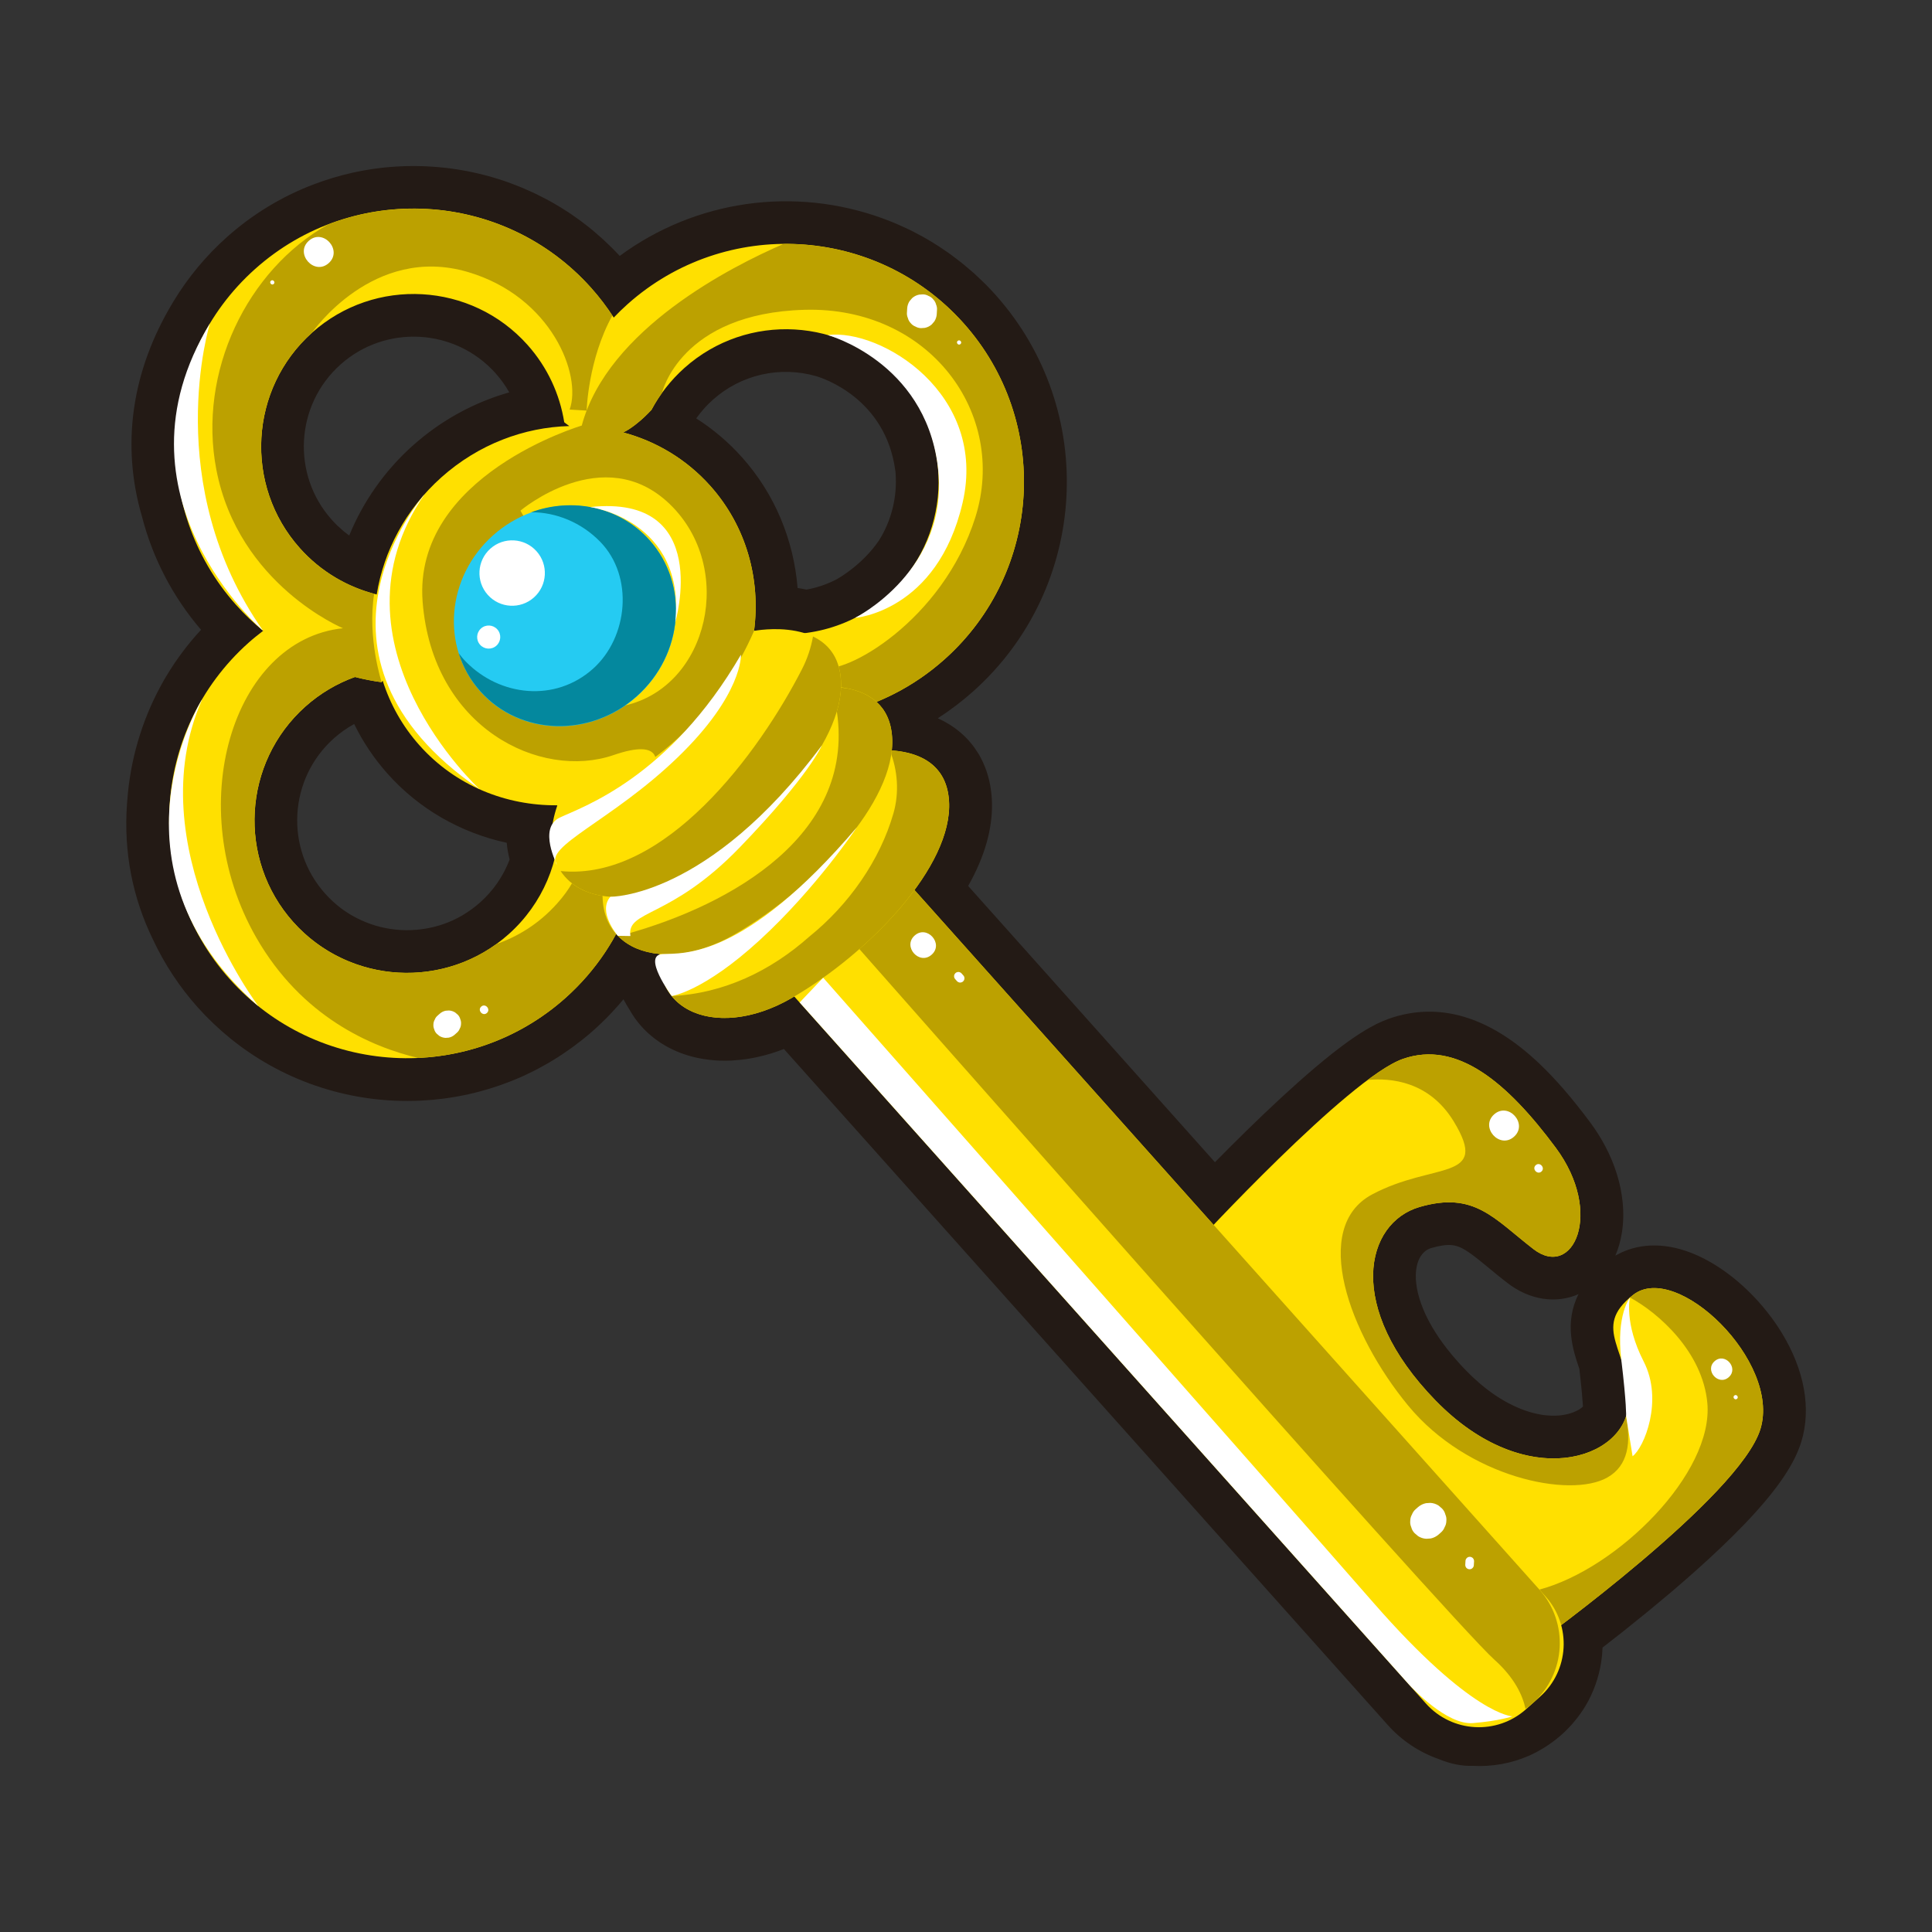 <?xml version="1.0" encoding="UTF-8"?> <svg xmlns="http://www.w3.org/2000/svg" xmlns:xlink="http://www.w3.org/1999/xlink" version="1.1" viewBox="0 0 512 512" style="enable-background:new 0 0 512 512;" xml:space="preserve"><rect x="0" y="0" width="512" height="512" fill="#333333" stroke="none"/><style type="text/css"> .st0{fill:#231A15;} .st1{fill:#FFE000;} .st2{fill:#BCA100;} .st3{fill:#FC0000;} .st4{fill:#AA0000;} .st5{fill:#F94343;} .st6{fill:#FFFFFF;} .st7{fill:#A58E07;} .st8{opacity:0.44;} .st9{fill:#756204;} .st10{opacity:0.64;} .st11{opacity:0.38;} .st12{fill:#5D5004;} .st13{fill:#B7A100;} .st14{fill:#1D4DFC;} .st15{fill:#143CAF;} .st16{opacity:0.59;} .st17{opacity:0.52;} .st18{fill:#FF7F1F;} .st19{fill:#C4570C;} .st20{fill:#B29904;} .st21{fill:#87720A;} .st22{fill:#DDDDDD;} .st23{opacity:0.51;} .st24{fill:#878787;} .st25{fill:#727272;} .st26{opacity:0.33;} .st27{opacity:0.46;} .st28{fill:#25CBF2;} .st29{fill:#0A8FA5;} .st30{opacity:0.58;} .st31{fill:#04889E;} .st32{fill:#035A63;} .st33{opacity:0.65;} .st34{opacity:0.39;} .st35{fill:#AB0000;} .st36{fill:#1987A1;} .st37{fill:#3F1F0A;} .st38{fill:#4DEEFF;} .st39{fill:#21B9C1;} .st40{fill:#BBF9FF;} .st41{fill:#64ACAF;} .st42{fill:#089FB7;} .st43{opacity:0.47;} .st44{opacity:0.42;} .st45{fill:#DBF7FC;} .st46{fill:#B2E7ED;} .st47{fill:#0FA2BA;} .st48{opacity:0.54;} .st49{fill:#8E7716;} .st50{fill:#191401;} .st51{fill:#382E02;} .st52{fill:#605106;} .st53{fill:#AFACA0;} .st54{fill:#BC0404;} .st55{fill:#750000;} .st56{fill:#A08B0D;} .st57{fill:#5B4C05;} .st58{opacity:0.4;} .st59{opacity:0.5;} .st60{fill:#FF8383;} .st61{fill:#FFF0A6;} .st62{fill:#E2C227;} .st63{fill:#AA9205;} .st64{fill:#FFEA71;} .st65{opacity:0.22;} .st66{fill:#B19B00;} .st67{fill:#1989A4;} .st68{fill:#13A0B7;} .st69{fill:#C4A805;} .st70{fill:#FFF3A9;} .st71{fill:#846E03;} .st72{fill:#2D2502;} .st73{opacity:0.36;} .st74{fill:#4DD307;} .st75{fill:#328402;} .st76{fill:#97FF5A;} .st77{fill:#7A6500;} .st78{fill:#246001;} .st79{fill:#359100;} .st80{fill:#968022;} .st81{fill:#4F420B;} .st82{fill:#FFED83;} .st83{fill:#BAA335;} .st84{fill:#8D0991;} .st85{fill:#4B044F;} .st86{fill:#CE15CE;} .st87{fill:#897502;} .st88{fill:#493D01;} .st89{fill:#C9C9C9;} .st90{fill:#2D280E;} .st91{fill:#378C06;} .st92{fill:#183A03;} .st93{fill:#94FF55;} .st94{fill:#2E7F04;} .st95{fill:#63AB39;} .st96{fill:#AA5F04;} .st97{fill:#633502;} .st98{fill:#EF9014;} .st99{fill:#A05A07;} .st100{fill:#05616B;} .st101{fill:#033335;} .st102{fill:#0E94AA;} .st103{fill:#035D66;} .st104{opacity:0.27;} .st105{opacity:0.43;} .st106{fill:#FFF203;} .st107{fill:#FFA300;} .st108{fill:#2B3030;} .st109{opacity:0.28;} .st110{fill:#FCD17A;} .st111{fill:#AF853A;} .st112{opacity:0.31;} .st113{fill:#B641FF;} .st114{fill:#700FBC;} .st115{fill:#F2D0B1;} .st116{fill:#AF835F;} .st117{fill:#C17540;} .st118{fill:#F2BA94;} .st119{fill:#592909;} .st120{fill:#2B1204;} .st121{fill:#894818;} .st122{fill:#512609;} .st123{fill:#FF7F15;} .st124{fill:#A04A0A;} .st125{fill:#B7865E;} .st126{fill:#70350E;} .st127{fill:#3A1805;} .st128{fill:#C1521B;} .st129{fill:#FFC7AE;} .st130{fill:#FF717F;} .st131{fill:#6E2F0F;} .st132{fill:#AC8675;} .st133{opacity:0.25;} .st134{opacity:0.32;} .st135{fill:#FFFCC5;} .st136{fill:#D1CA78;} .st137{fill:#D37733;} .st138{fill:#A04F18;} .st139{fill:#0ABFBA;} .st140{fill:#057F79;} .st141{fill:#15F9F9;} .st142{fill:#09B2AD;} .st143{fill:#B2B2B2;} .st144{fill:#FFF755;} .st145{fill:#BCB121;} .st146{fill:#F90368;} .st147{opacity:0.49;} .st148{fill:#B50857;} .st149{fill:#FF76B4;} .st150{fill:#F23091;} .st151{fill:#FFF800;} .st152{fill:#C9BF05;} .st153{fill:#FF8500;} .st154{fill:#A35507;} .st155{fill:#AA6E50;} .st156{fill:#723C25;} .st157{fill:#EAD4B9;} .st158{fill:#AA8D6F;} .st159{fill:#B7A8A5;} .st160{fill:#84726F;} .st161{fill:#77645F;} .st162{fill:#51403C;} .st163{fill:#EABBA7;} .st164{fill:#BC7F69;} .st165{fill:#7C5039;} .st166{fill:#442619;} .st167{fill:#B7AE04;} .st168{fill:#BAB108;} .st169{fill:#7A7105;} .st170{fill:#352B23;} .st171{fill:#050403;} .st172{fill:#706255;} .st173{fill:#44382E;} .st174{fill:#634319;} .st175{fill:#35210A;} .st176{fill:#2D1C08;} .st177{fill:#0A0601;} .st178{fill:#9E7443;} .st179{fill:#704D2A;} .st180{fill:#D8A73A;} .st181{fill:#A0741C;} .st182{fill:#3F2F28;} .st183{fill:#211410;} .st184{fill:#FF326C;} .st185{fill:#BC0749;} .st186{fill:#68390E;} .st187{fill:#A5632D;} .st188{fill:#3D1E05;} .st189{fill:#331A06;} .st190{fill:#110801;} .st191{fill:#160A02;} .st192{fill:#663514;} .st193{opacity:0.29;} .st194{fill:#FC001F;} .st195{fill:#AF021F;} .st196{fill:#C48622;} .st197{fill:#8C5910;} .st198{fill:#846D64;} .st199{fill:#513B35;} .st200{fill:#5B4842;} .st201{fill:#332522;} .st202{fill:#47332C;} .st203{fill:#543E38;} .st204{fill:#1E1412;} .st205{fill:#604C43;} .st206{fill:#D3896C;} .st207{fill:#FF001F;} .st208{fill:#AF0824;} .st209{fill:#A37462;} .st210{fill:#5E3E34;} .st211{fill:#874A38;} .st212{fill:#4C2218;} .st213{fill:#5B2B20;} .st214{fill:#210C09;} .st215{fill:#99001A;} .st216{fill:#A08A07;} .st217{fill:#A08904;} .st218{fill:#5B4C02;} .st219{fill:#CECAB7;} .st220{fill:#727068;} .st221{fill:#42403A;} .st222{fill:#B2B0A6;} .st223{fill:#726F62;} .st224{fill:#6B4F45;} .st225{fill:#3A261F;} .st226{fill:#777468;} .st227{fill:#474436;} .st228{fill:#B78B7D;} .st229{fill:#845A4E;} .st230{fill:#3A372D;} .st231{fill:#43CFFF;} .st232{fill:#13A0BC;} </style><g id="_x31_0"><g><path class="st0" d="M413.81,459.74c-0.82,0.73-1.59,1.32-2.11,1.71c-1.82,1.38-3.83,2.59-5.9,3.56 c-0.23,0.11-0.47,0.22-0.71,0.32c-4.61,2-9.68,2.91-14.73,2.64c-2.88,0.1-5.95-0.5-9.09-1.8c-5.18-1.82-9.84-4.93-13.49-9.02 L207.74,277.99c-0.33,0.13-0.65,0.25-0.98,0.37l-0.11,0.04c-0.22,0.08-0.44,0.16-0.66,0.24c-0.98,0.34-1.9,0.63-2.82,0.88 c-0.18,0.05-0.31,0.08-0.42,0.11c-0.79,0.21-1.61,0.41-2.43,0.58c-0.22,0.05-0.43,0.09-0.65,0.13l-0.13,0.03 c-0.72,0.14-1.43,0.25-2.14,0.35c-0.33,0.05-0.56,0.08-0.78,0.1c-0.8,0.09-1.6,0.16-2.36,0.21c-0.16,0.01-0.31,0.02-0.45,0.03 c-1,0.05-1.99,0.05-2.95,0.02c-0.08,0-0.18-0.01-0.28-0.01c-0.85-0.03-1.67-0.1-2.54-0.2l-0.46-0.06 c-0.88-0.11-1.7-0.25-2.49-0.41l-0.4-0.08c-2.97-0.65-5.74-1.7-8.24-3.13l-0.23-0.13c-0.83-0.49-1.62-1-2.36-1.55 c-0.07-0.05-0.15-0.11-0.22-0.16c-2.74-2.05-5.03-4.64-6.74-7.65c-0.57-0.91-1.14-1.87-1.68-2.88c-0.4,0.49-0.8,0.96-1.2,1.42 l-0.26,0.29c-0.95,1.08-1.93,2.14-2.9,3.12c-0.05,0.05-0.15,0.15-0.21,0.21c-1.06,1.06-2.13,2.08-3.19,3.03 c-0.85,0.76-1.74,1.52-2.73,2.32c-0.24,0.19-0.47,0.37-0.7,0.55l-0.22,0.17c-0.63,0.5-1.26,0.98-1.9,1.45 c-0.31,0.23-0.64,0.46-0.97,0.69l-0.17,0.12c-0.58,0.41-1.16,0.81-1.74,1.2c-0.42,0.28-0.83,0.54-1.24,0.81 c-0.57,0.36-1.14,0.71-1.72,1.06c-0.45,0.27-0.88,0.52-1.32,0.77c-0.58,0.33-1.16,0.64-1.74,0.96l-0.24,0.13 c-0.36,0.19-0.72,0.39-1.08,0.57c-0.57,0.29-1.14,0.56-1.72,0.84l-0.41,0.2c-0.33,0.16-0.67,0.32-1.01,0.47 c-0.98,0.44-1.97,0.86-2.97,1.26c-0.43,0.17-0.86,0.33-1.3,0.49l-0.64,0.24c-0.41,0.15-0.82,0.31-1.23,0.45 c-0.52,0.18-1.06,0.36-1.6,0.53l-0.35,0.11c-0.41,0.13-0.81,0.26-1.22,0.38c-0.62,0.18-1.24,0.36-1.87,0.53 c-0.45,0.12-0.89,0.24-1.34,0.35c-0.64,0.16-1.28,0.31-1.93,0.46c-0.42,0.09-0.83,0.18-1.24,0.26c-0.68,0.14-1.36,0.27-2.05,0.39 c-0.29,0.05-0.55,0.09-0.82,0.13l-0.25,0.04c-0.74,0.12-1.49,0.24-2.24,0.33c-0.07,0.01-0.17,0.02-0.25,0.03 c-1.88,0.24-3.85,0.41-5.8,0.5c-0.04,0-0.09,0-0.13,0.01c-17.89,0.81-35.4-4.79-49.39-15.79c-0.29-0.21-0.57-0.43-0.84-0.67 c0,0-0.01-0.01-0.01-0.01c-3.13-2.54-6.04-5.31-8.67-8.25c-4.79-5.36-8.77-11.38-11.83-17.89c-5.49-11.22-7.82-23.32-6.93-35.94 c0-0.04,0.01-0.09,0.01-0.11c0.02-0.34,0.05-0.62,0.07-0.89c0.75-10.58,3.81-21.06,8.84-30.31c0.77-1.45,1.31-2.33,1.46-2.57 c0.01-0.02,0.02-0.03,0.03-0.05c2.64-4.42,5.73-8.54,9.22-12.31c-7.41-8.61-12.8-18.92-15.63-29.92c-5.59-19-2.8-38.6,8.08-56.69 l0.11-0.18c0.05-0.09,0.12-0.2,0.17-0.29c0.02-0.03,0.03-0.05,0.05-0.08c3.81-6.28,8.53-11.95,14.03-16.87 c6.72-6.01,14.39-10.69,22.8-13.92c1.65-0.63,3.37-1.22,5.11-1.75l0.26-0.08c0.74-0.22,1.49-0.43,2.24-0.63l0.75-0.2 c0.72-0.18,1.46-0.36,2.21-0.53l0.62-0.13c2.35-0.5,4.78-0.9,7.2-1.17l0.84-0.09c0.71-0.07,1.42-0.13,2.13-0.18l0.92-0.06 c0.74-0.04,1.45-0.08,2.16-0.1l0.41-0.01c1.36-0.03,2.83-0.03,4.32,0.02l0.25,0.01c0.26,0.01,0.53,0.02,0.79,0.03 c0.65,0.03,1.28,0.07,1.92,0.12c0.41,0.03,0.83,0.06,1.25,0.1c0.62,0.06,1.23,0.11,1.84,0.18c0.38,0.04,0.75,0.09,1.12,0.14 l0.23,0.03c0.96,0.13,1.91,0.27,2.86,0.44l0.28,0.05c0.46,0.08,0.92,0.16,1.38,0.25c0.48,0.09,0.94,0.19,1.4,0.29l0.21,0.05 c0.51,0.11,1.03,0.23,1.54,0.35c0.53,0.13,1.04,0.26,1.56,0.39c0.57,0.15,1.12,0.3,1.67,0.46l0.23,0.07 c0.39,0.11,0.78,0.22,1.17,0.35c0.94,0.29,1.89,0.6,2.83,0.94c0.28,0.1,0.56,0.21,0.84,0.31l0.26,0.1 c0.65,0.24,1.31,0.49,1.95,0.75c0.43,0.17,0.84,0.35,1.26,0.53c0.61,0.26,1.22,0.53,1.83,0.81l0.19,0.09 c0.33,0.15,0.66,0.3,0.99,0.46c0.75,0.36,1.52,0.75,2.29,1.15c0.24,0.12,0.43,0.22,0.63,0.32c0.92,0.49,1.86,1.02,2.78,1.57 c0.24,0.14,0.49,0.29,0.73,0.44l0.22,0.13c0.65,0.4,1.29,0.8,1.92,1.22c0.33,0.22,0.66,0.43,0.99,0.66 c0.67,0.46,1.34,0.93,2.01,1.42l0.15,0.11c0.2,0.14,0.39,0.28,0.58,0.43c0.9,0.67,1.78,1.37,2.63,2.06 c0.17,0.14,0.32,0.27,0.48,0.41l0.11,0.09c0.68,0.57,1.34,1.15,2,1.74c0.29,0.26,0.56,0.52,0.84,0.77 c0.59,0.55,1.18,1.12,1.76,1.69l0.14,0.14c0.2,0.2,0.4,0.39,0.6,0.6c0.52,0.53,1.01,1.04,1.46,1.53 c20.02-14.76,46.2-18.59,69.92-9.86l0.39,0.15c1.05,0.39,2.11,0.81,3.1,1.24l0.76,0.33c0.89,0.39,1.78,0.8,2.67,1.23 c0.27,0.13,0.53,0.26,0.8,0.4l0.17,0.09c0.81,0.41,1.6,0.83,2.39,1.27c0.36,0.2,0.73,0.41,1.1,0.62c0.74,0.43,1.47,0.86,2.19,1.32 c0.38,0.24,0.77,0.48,1.16,0.74c0.69,0.45,1.37,0.91,2.05,1.38l0.1,0.07c0.36,0.25,0.72,0.51,1.08,0.77 c0.66,0.48,1.3,0.97,1.94,1.47l0.26,0.2c0.31,0.24,0.62,0.48,0.92,0.73c0.63,0.52,1.26,1.06,1.89,1.6l0.26,0.22 c0.28,0.24,0.56,0.48,0.84,0.73c0.67,0.61,1.32,1.23,1.96,1.85l0.2,0.19c0.25,0.23,0.49,0.47,0.73,0.71 c0.95,0.95,1.87,1.93,2.73,2.89c27.33,30.59,24.67,77.71-5.92,105.04c-2.96,2.64-6.1,5.03-9.4,7.15l0.05,0.02 c0.49,0.22,0.97,0.46,1.44,0.7c0.08,0.04,0.23,0.13,0.33,0.18c0.42,0.23,0.83,0.47,1.23,0.72l0.34,0.21 c0.49,0.31,0.96,0.65,1.42,0.99l0.32,0.24c0.5,0.39,0.94,0.75,1.35,1.13c0.05,0.04,0.1,0.09,0.15,0.13 c0.45,0.42,0.9,0.87,1.38,1.38l0.25,0.28c0.48,0.54,0.9,1.06,1.29,1.58c0.06,0.09,0.18,0.25,0.24,0.34 c0.31,0.43,0.64,0.93,0.95,1.43c0.06,0.1,0.12,0.2,0.18,0.3c0.36,0.62,0.67,1.22,0.98,1.88l0.17,0.37 c0.33,0.73,0.58,1.38,0.81,2.03c0.03,0.09,0.08,0.23,0.11,0.34c0.18,0.54,0.37,1.18,0.53,1.83c0.02,0.06,0.05,0.21,0.09,0.35 c0.16,0.69,0.3,1.39,0.41,2.11l0.06,0.43c0.11,0.81,0.19,1.54,0.23,2.25c0.42,6.73-1.37,13.97-5.34,21.53 c-0.29,0.56-0.6,1.12-0.92,1.69l65.4,73.21c10.63-10.81,24.6-24.29,35.13-31.86l0.29-0.21c0.41-0.29,0.82-0.58,1.23-0.86 l0.19-0.13c0.45-0.31,0.92-0.62,1.38-0.92l0.24-0.15c0.35-0.22,0.73-0.46,1.12-0.7l0.35-0.21c0.42-0.25,0.82-0.48,1.21-0.7 c0.01,0,0.01-0.01,0.02-0.01l0.11-0.06c0.51-0.28,0.97-0.52,1.41-0.75l0.35-0.17c0.39-0.19,0.75-0.36,1.11-0.51l0.41-0.18 c0.53-0.22,1.04-0.42,1.52-0.6c13.28-4.65,26.69-0.65,39.88,11.87c4.35,4.13,8.76,9.23,13.48,15.58c1.51,2.03,2.85,4.15,3.99,6.31 c2.56,4.85,4.12,9.84,4.62,14.83c0.14,1.38,0.19,2.76,0.16,4.1c-0.03,1.36-0.15,2.71-0.36,4c-0.34,2.18-0.93,4.22-1.73,6.09 c0.15-0.09,0.31-0.18,0.47-0.26c2.64-1.44,5.56-2.25,8.68-2.41c1.76-0.09,3.6,0.03,5.44,0.36c1.63,0.29,3.29,0.75,4.95,1.36 c6.28,2.31,12.76,6.92,18.24,12.98c1.74,1.93,3.36,3.97,4.8,6.08c0.49,0.72,0.97,1.45,1.42,2.19c6.1,9.9,7.98,20.2,5.29,28.99 c-1.81,5.92-6.28,12.53-14.08,20.82c-0.39,0.42-0.79,0.84-1.19,1.25c-3.63,3.77-7.97,7.91-12.91,12.31 c-1.8,1.6-3.62,3.18-5.43,4.73l-1.36,1.16c-3.65,3.09-7.57,6.3-11.66,9.55l-1.19,0.95c-1.6,1.27-3.23,2.53-4.86,3.79 c-0.04,1.27-0.16,2.54-0.35,3.8c-0.32,2.07-0.84,4.12-1.54,6.08c-0.71,1.99-1.63,3.93-2.72,5.74 C418.37,455.01,416.27,457.55,413.81,459.74z M396.27,444.48c0.61-0.28,1.22-0.66,1.82-1.11c0.26-0.2,0.46-0.34,0.64-0.5 c0.76-0.68,1.4-1.45,1.92-2.31c0.33-0.55,0.61-1.13,0.82-1.74c0.22-0.6,0.37-1.23,0.47-1.87c0.17-1.11,0.14-2.28-0.1-3.47 c-0.84-4.26,0.82-8.63,4.29-11.24c3.13-2.36,6.28-4.79,9.36-7.22l1.15-0.91c3.9-3.1,7.64-6.16,11.11-9.1l1.28-1.09 c1.7-1.45,3.4-2.93,5.09-4.43c4.52-4,8.43-7.74,11.66-11.1c0.35-0.36,0.68-0.71,1.02-1.07c7.43-7.89,8.73-11.32,8.92-11.92 c0.73-2.38-0.39-6.4-2.92-10.51c-0.27-0.43-0.54-0.86-0.83-1.28c-0.87-1.27-1.84-2.5-2.91-3.68c-2.97-3.29-6.43-5.87-9.25-6.91 c-0.27-0.1-0.51-0.17-0.7-0.22c0.21,0.74,0.53,1.67,0.78,2.42c0.17,0.51,0.35,1.04,0.53,1.58c0.23,0.71,0.39,1.44,0.48,2.18 c1.35,11.33,1.39,15.48,1.35,16.73c-0.04,1.05-0.22,2.09-0.54,3.08c-1.82,5.63-5.65,10.41-11.07,13.84 c-0.07,0.05-0.15,0.1-0.21,0.13c-0.55,0.34-1.11,0.66-1.69,0.97c-0.12,0.06-0.25,0.14-0.39,0.21c-0.5,0.26-1.03,0.51-1.58,0.76 l-0.53,0.24c-0.51,0.22-1.03,0.42-1.55,0.62c-0.23,0.08-0.45,0.16-0.67,0.24c-0.5,0.17-1.01,0.34-1.52,0.49 c-0.29,0.08-0.54,0.15-0.79,0.22c-0.48,0.13-0.98,0.26-1.49,0.37c-0.26,0.06-0.53,0.11-0.81,0.17c-0.56,0.11-1.05,0.2-1.54,0.28 c-0.26,0.04-0.53,0.08-0.8,0.11l-0.14,0.02c-0.53,0.07-0.99,0.13-1.47,0.17c-0.32,0.03-0.62,0.05-0.92,0.07l-0.25,0.02 c-0.43,0.03-0.86,0.06-1.29,0.07c-0.35,0.01-0.69,0.01-1.02,0.01l-0.38,0c-0.37,0-0.75,0-1.13-0.01 c-0.43-0.01-0.84-0.04-1.25-0.07l-0.41-0.03c-0.34-0.02-0.69-0.04-1.04-0.08c-0.8-0.08-1.61-0.17-2.43-0.3 c-0.29-0.04-0.57-0.09-0.85-0.15l-0.13-0.02c-0.63-0.11-1.16-0.2-1.69-0.32c-0.28-0.06-0.58-0.13-0.88-0.2l-0.31-0.07 c-0.49-0.12-0.99-0.23-1.48-0.37c-0.31-0.09-0.61-0.18-0.92-0.27l-0.2-0.06c-0.52-0.16-1.05-0.31-1.57-0.49 c-0.31-0.1-0.64-0.22-0.97-0.34l-0.17-0.06c-0.51-0.19-1.03-0.38-1.55-0.58c-0.38-0.15-0.78-0.32-1.17-0.49 c-0.5-0.21-1.02-0.44-1.53-0.68c-0.38-0.18-0.78-0.37-1.17-0.56c-0.51-0.25-1.02-0.51-1.53-0.78c-0.38-0.2-0.78-0.41-1.17-0.64 c-0.49-0.28-1-0.57-1.5-0.87c-0.4-0.24-0.78-0.47-1.17-0.71c-0.51-0.32-1.02-0.66-1.53-1l-0.11-0.07 c-0.34-0.23-0.69-0.46-1.03-0.7c-0.51-0.36-1.03-0.74-1.54-1.12l-0.22-0.16c-0.29-0.22-0.59-0.44-0.88-0.66 c-0.5-0.39-1.02-0.81-1.53-1.23l-0.28-0.23c-0.27-0.22-0.54-0.44-0.81-0.67c-0.55-0.47-1.11-0.98-1.67-1.49l-0.23-0.21 c-0.23-0.2-0.45-0.4-0.68-0.62c-0.86-0.81-1.72-1.65-2.53-2.49c-0.85-0.87-1.66-1.74-2.45-2.61c-1.55-1.72-3.03-3.48-4.39-5.23 c-2-2.59-3.8-5.23-5.35-7.86c-1.53-2.59-2.84-5.23-3.92-7.84c-0.71-1.72-1.32-3.47-1.83-5.19c-0.5-1.71-0.9-3.44-1.2-5.13 c-0.15-0.85-0.27-1.71-0.36-2.55c-0.19-1.68-0.27-3.36-0.24-5c0.03-1.64,0.16-3.28,0.41-4.86c0.25-1.59,0.6-3.17,1.07-4.67 c0.23-0.76,0.5-1.51,0.79-2.24c1.74-4.44,4.51-8.36,8.03-11.36c2.98-2.54,6.43-4.39,10.23-5.49c4.82-1.4,9.2-1.91,13.38-1.58 c1.06,0.08,2.13,0.23,3.16,0.42c1.01,0.19,2.03,0.44,3.01,0.74c5.52,1.67,9.85,4.76,13.7,7.85c0,0,0,0,0.01,0.01 c-0.27-0.67-0.59-1.38-0.99-2.13c-0.6-1.14-1.32-2.28-2.14-3.38c-3.93-5.29-7.49-9.43-10.89-12.66 c-9.87-9.36-14.91-7.6-16.81-6.93l-0.18,0.08c-0.2,0.09-0.31,0.14-0.42,0.19c-0.02,0.01-0.11,0.05-0.13,0.06 c-0.16,0.08-0.33,0.17-0.5,0.26c-0.05,0.03-0.1,0.05-0.14,0.08c-0.21,0.12-0.42,0.24-0.64,0.37l-0.19,0.12 c-0.22,0.14-0.46,0.28-0.7,0.44c-0.03,0.02-0.1,0.06-0.13,0.08c-0.31,0.2-0.63,0.41-0.95,0.63c-0.02,0.02-0.11,0.07-0.13,0.09 c-0.29,0.2-0.59,0.41-0.9,0.63l-0.24,0.17c-12.62,9.08-32.48,29.51-40.43,37.88c-2.18,2.29-5.22,3.57-8.38,3.52 c-3.16-0.05-6.16-1.42-8.26-3.78l-79.28-88.74c-3.57-3.99-3.85-9.94-0.67-14.25c0.96-1.3,1.81-2.55,2.53-3.7 c0.61-0.98,1.17-1.95,1.65-2.88c1.96-3.73,2.95-7.14,2.79-9.59c-0.01-0.19-0.04-0.37-0.06-0.55l11.19-1.73l-11.2,1.59 c-0.01-0.07-0.03-0.17-0.05-0.27c-0.01-0.02-0.01-0.04-0.01-0.05c-0.04-0.16-0.06-0.24-0.09-0.31c-0.01-0.02-0.02-0.05-0.03-0.08 c-0.01-0.02-0.03-0.06-0.04-0.09l-0.03-0.06c-0.02-0.02-0.04-0.06-0.06-0.09c-0.01-0.02-0.03-0.03-0.03-0.04 c-0.02-0.02-0.09-0.06-0.12-0.09c-0.03-0.02-0.07-0.04-0.08-0.05l-0.15-0.09c-0.02-0.01-0.06-0.03-0.1-0.05 c-0.04-0.02-0.09-0.04-0.14-0.06l-0.12-0.05c-0.05-0.02-0.12-0.05-0.19-0.08l-0.56-0.19c-0.07-0.02-0.19-0.05-0.3-0.08l-1.43-0.27 c-0.25-0.03-0.41-0.05-0.57-0.07l-0.5-0.04c-3.06-0.22-5.9-1.67-7.87-4.02c-1.97-2.35-2.9-5.4-2.58-8.45 c0.06-0.59,0.08-1.13,0.05-1.6c-0.01-0.21-0.03-0.41-0.06-0.6c-0.04-0.26-0.15-0.88-0.36-1.07c-2.89-2.61-4.24-6.51-3.57-10.35 c0.67-3.83,3.26-7.06,6.86-8.53c5.42-2.22,10.4-5.34,14.8-9.27c21.28-19.01,23.13-51.8,4.12-73.08c-0.59-0.66-1.23-1.34-1.91-2.02 l-0.64-0.61c-0.45-0.44-0.9-0.88-1.36-1.3c-0.12-0.11-0.25-0.22-0.38-0.33l-0.38-0.33c-0.43-0.38-0.87-0.76-1.31-1.12 c-0.17-0.14-0.33-0.26-0.5-0.39l-0.32-0.25c-0.44-0.34-0.89-0.69-1.34-1.02c-0.23-0.17-0.47-0.33-0.7-0.5l-0.12-0.08 c-0.48-0.34-0.95-0.66-1.43-0.97c-0.26-0.17-0.53-0.34-0.8-0.5c-0.51-0.32-1.02-0.62-1.53-0.92c-0.25-0.14-0.5-0.29-0.76-0.43 c-0.55-0.31-1.1-0.6-1.66-0.88l-0.67-0.34c-0.62-0.3-1.23-0.58-1.86-0.86l-0.53-0.23c-0.72-0.31-1.45-0.6-2.18-0.87l-0.29-0.11 c-1.04-0.38-2.09-0.73-3.14-1.04c5.06,1.6,32.42,11.66,36.61,43.79c0.01,0.09,0.02,0.17,0.03,0.26c0.03,0.28,0.06,0.55,0.08,0.82 l0.02,0.17c0.01,0.09,0.02,0.19,0.03,0.28c0.92,11.3-1.93,22.75-8.04,32.25c-0.06,0.09-0.11,0.18-0.17,0.26 c-7.17,10.49-16.64,16.13-19.38,17.6c-0.06,0.03-0.12,0.06-0.18,0.1c-5.5,2.84-11.42,4.66-17.6,5.39 c-1.58,0.19-3.17,0.04-4.69-0.43c-2.82-0.88-6.76-0.49-7.91-0.28c-3.57,0.69-7.21-0.39-9.86-2.88c-2.65-2.49-3.9-6.11-3.43-9.71 c1.41-10.85-1.81-21.58-8.83-29.44c-4.65-5.2-10.72-8.93-17.56-10.77c-2.04-0.55-3.83-1.64-5.23-3.09 c-1.7,1.09-3.7,1.74-5.83,1.79c-9.73,0.25-19.2,4.05-26.66,10.72c-7.21,6.44-12,15.11-13.51,24.41c-0.51,3.12-2.29,5.89-4.93,7.63 c-2.41,1.59-5.33,2.2-8.16,1.71c0.72,0.17,1.44,0.32,2.15,0.46c0.98-0.12,1.98-0.11,2.99,0.04c4.29,0.62,7.85,3.65,9.16,7.78 c1.54,4.86,4.04,9.25,7.43,13.05c7.05,7.89,16.98,12.18,27.96,12.07c3.67-0.03,7.14,1.72,9.29,4.7c2.15,2.98,2.72,6.82,1.52,10.3 c-0.35,1.02-0.61,2.01-0.78,3.03c-0.13,0.74-0.33,1.47-0.6,2.17c0.09,0.3,0.21,0.68,0.39,1.12c0.92,2.26,1.09,4.77,0.47,7.13 c-1.1,4.21-2.71,8.22-4.78,11.97c0.07-0.13,0.14-0.26,0.21-0.39c1.76-3.25,5-5.44,8.67-5.85c3.67-0.42,7.32,0.98,9.76,3.75 c0.01,0.01,0.07,0.08,0.23,0.22c0.01,0.01,0.09,0.07,0.09,0.08l0.39,0.28c0.1,0.06,0.17,0.1,0.25,0.15 c0.24,0.13,0.55,0.25,0.88,0.36c0.62,0.2,1.35,0.34,2.16,0.41c6.13,0.52,10.73,5.85,10.34,11.99c-0.01,0.12-0.02,0.29-0.03,0.43 c-0.04,0.48-0.11,0.95-0.21,1.42c0.09,0.16,0.2,0.32,0.3,0.49c0.13,0.21,0.26,0.42,0.38,0.64c0.1,0.18,0.27,0.45,0.68,0.76 c0.01,0.01,0.02,0.02,0.03,0.03l0,0c0.1,0.07,0.22,0.15,0.35,0.23c0.53,0.3,1.12,0.52,1.81,0.68c0.06,0.01,0.15,0.03,0.17,0.03 c0.26,0.05,0.51,0.1,0.77,0.13c0.01,0,0.13,0.02,0.15,0.02c0.34,0.04,0.66,0.06,0.98,0.08c0.05,0,0.11,0,0.17,0.01 c0.3,0.01,0.63,0,0.97-0.01l0.23-0.02c0.36-0.02,0.72-0.05,1.09-0.1l0.24-0.03c0,0,0.12-0.02,0.12-0.02 c0.32-0.04,0.65-0.1,0.99-0.16l0.4-0.07c0.42-0.09,0.85-0.19,1.27-0.3c0.11-0.03,0.21-0.06,0.31-0.08 c0.4-0.11,0.88-0.27,1.35-0.43l0.42-0.16c0.38-0.14,0.77-0.29,1.15-0.44c0.19-0.08,0.36-0.15,0.54-0.23 c0.38-0.17,0.76-0.34,1.15-0.53l0.51-0.24c0.56-0.28,1.11-0.58,1.67-0.9c0.01,0,0.02-0.01,0.02-0.01l0.65-0.38 c4.65-2.74,10.58-1.81,14.18,2.21l165.74,185.53c1.16,1.29,2.59,2.23,4.25,2.79c0.31,0.1,0.61,0.22,0.91,0.35 c0.11,0.05,0.19,0.08,0.26,0.11c0.41-0.01,0.81,0,1.22,0.03c1.68,0.13,3.36-0.15,4.86-0.82 C396.2,444.51,396.23,444.5,396.27,444.48z M418.41,373.58c0.05-0.03,0.1-0.07,0.14-0.09c0.4-0.25,0.71-0.51,0.96-0.75 c-0.12-1.85-0.39-4.98-0.96-9.94c-0.04-0.11-0.08-0.23-0.11-0.34c-1.52-4.51-3.99-11.83-0.11-19.5 c-5.91,2.6-12.94,1.62-18.89-2.99c-0.72-0.56-1.41-1.11-2.09-1.65c-0.96-0.78-1.88-1.53-2.76-2.26l-0.87-0.72 c-0.52-0.43-1.04-0.86-1.56-1.27c-2.4-1.93-4.36-3.32-6.09-3.84c-0.22-0.07-0.44-0.12-0.67-0.17c-0.24-0.04-0.48-0.08-0.73-0.1 c-1.39-0.11-3.17,0.14-5.29,0.76c-0.7,0.2-1.32,0.53-1.85,0.98c-0.68,0.61-1.24,1.4-1.64,2.41c-0.08,0.2-0.15,0.41-0.21,0.61 c-0.14,0.46-0.25,0.95-0.33,1.46c-0.09,0.57-0.14,1.17-0.15,1.79c-0.01,0.68,0.02,1.4,0.11,2.13c0.04,0.4,0.1,0.79,0.17,1.2 c0.15,0.85,0.35,1.74,0.62,2.63c0.28,0.96,0.63,1.95,1.04,2.94c0.66,1.62,1.5,3.28,2.48,4.95c1.07,1.81,2.33,3.66,3.75,5.49 c1,1.3,2.11,2.61,3.28,3.9c0.6,0.67,1.23,1.34,1.89,2.01c0.6,0.62,1.21,1.21,1.81,1.78l0.6,0.54c0.42,0.39,0.81,0.74,1.19,1.07 c0.13,0.11,0.25,0.21,0.37,0.31l0.34,0.28c0.39,0.32,0.73,0.6,1.07,0.87c0.16,0.12,0.31,0.23,0.46,0.34l0.28,0.21 c0.34,0.25,0.67,0.5,1.01,0.74c0.2,0.14,0.4,0.28,0.61,0.41l0.13,0.08c0.33,0.22,0.66,0.44,0.98,0.64 c0.24,0.15,0.48,0.3,0.73,0.44c0.31,0.18,0.62,0.37,0.94,0.55c0.24,0.14,0.47,0.26,0.71,0.38c0.32,0.17,0.62,0.32,0.93,0.47 c0.23,0.11,0.46,0.23,0.69,0.33c0.31,0.14,0.6,0.27,0.9,0.4c0.23,0.1,0.45,0.19,0.67,0.28c0.3,0.12,0.58,0.22,0.87,0.33l0.22,0.08 c0.14,0.05,0.28,0.1,0.42,0.15c0.3,0.1,0.58,0.18,0.87,0.27l0.62,0.19c0.23,0.06,0.47,0.12,0.71,0.17l0.7,0.17 c0.23,0.05,0.47,0.09,0.71,0.13l0.7,0.13c0.31,0.05,0.7,0.09,1.1,0.13l0.87,0.05c0.14,0.01,0.28,0.02,0.41,0.03l1.15,0 c0.12,0,0.28-0.02,0.43-0.03l0.63-0.04c0.17-0.02,0.36-0.04,0.56-0.07l0.42-0.06c0.18-0.03,0.38-0.07,0.57-0.11l0.32-0.07 c0.19-0.04,0.37-0.09,0.55-0.14l0.32-0.09c0.14-0.04,0.31-0.1,0.48-0.16l0.22-0.08c0.16-0.06,0.33-0.12,0.49-0.19l0.19-0.09 c0.12-0.05,0.26-0.12,0.4-0.19l0.13-0.07C418.16,373.73,418.29,373.66,418.41,373.58z M438.46,353.29 C438.46,353.29,438.46,353.29,438.46,353.29S438.46,353.29,438.46,353.29z M407.24,323.84L407.24,323.84L407.24,323.84z M142.35,256c0.01-0.01,0.02-0.02,0.04-0.03C142.38,255.98,142.37,255.99,142.35,256z M134.83,261.57 c0.26-0.16,0.52-0.32,0.78-0.48c0.03-0.02,0.05-0.03,0.08-0.05c-0.25,0.16-0.5,0.32-0.76,0.48c0,0,0,0,0,0L134.83,261.57z M132.74,262.79c0.19-0.1,0.37-0.2,0.55-0.3c-0.09,0.05-0.17,0.1-0.26,0.14L132.74,262.79z M130.57,263.91 c0.27-0.13,0.54-0.26,0.8-0.39c0.04-0.02,0.08-0.04,0.12-0.06c-0.23,0.12-0.47,0.23-0.7,0.34L130.57,263.91z M126.71,265.6 c0.15-0.05,0.3-0.11,0.44-0.17c0.7-0.28,1.38-0.57,2.07-0.88c0.09-0.04,0.18-0.08,0.26-0.12c-0.33,0.15-0.66,0.29-0.99,0.43 l-0.21,0.09c-0.31,0.13-0.62,0.27-0.93,0.39C127.14,265.43,126.93,265.52,126.71,265.6z M123.08,242.23 c0.68-0.42,1.26-0.8,1.77-1.17c0.86-0.61,1.67-1.27,2.42-1.94c3.49-3.12,6.15-7,7.79-11.34c-0.41-1.58-0.66-3.06-0.77-4.43 c-12.17-2.64-23.24-8.96-31.53-18.25c-3.59-4.02-6.57-8.45-8.9-13.23c-1.93,1.05-3.73,2.33-5.39,3.81 c-11.98,10.7-13.02,29.15-2.32,41.12c0.33,0.37,0.66,0.72,1,1.06l0.34,0.33c0.27,0.27,0.48,0.47,0.69,0.67l0.42,0.37 c0.25,0.22,0.45,0.4,0.65,0.57l0.47,0.38c0.23,0.19,0.43,0.35,0.63,0.5l0.51,0.37c0.19,0.14,0.41,0.29,0.63,0.44 c0.15,0.1,0.31,0.2,0.47,0.31c0.27,0.18,0.48,0.31,0.7,0.44c0.19,0.12,0.37,0.22,0.55,0.33c0.21,0.12,0.43,0.25,0.66,0.37 c0.16,0.09,0.36,0.19,0.56,0.3c0.2,0.11,0.43,0.22,0.66,0.33c0.18,0.09,0.38,0.18,0.57,0.27c0.22,0.1,0.45,0.2,0.68,0.3 c0.19,0.08,0.38,0.16,0.57,0.24c0.24,0.1,0.48,0.18,0.71,0.27l0.59,0.22c0.23,0.08,0.46,0.15,0.7,0.23l0.58,0.19 c0.23,0.07,0.44,0.12,0.66,0.18l0.66,0.18c0.19,0.05,0.37,0.08,0.55,0.12l0.78,0.17c0.21,0.04,0.4,0.07,0.6,0.11l0.77,0.13 c0.41,0.06,0.86,0.12,1.3,0.17l0.75,0.06c0.19,0.02,0.39,0.04,0.58,0.05l0.93,0.03c0.15,0.01,0.3,0.01,0.45,0.02l0.87-0.01 c0.16,0,0.33,0,0.49-0.01l0.83-0.05c0.17-0.01,0.34-0.02,0.52-0.03c0.2-0.02,0.38-0.04,0.56-0.05l0.15-0.02 c0.2-0.02,0.42-0.04,0.64-0.07c0.25-0.03,0.47-0.06,0.68-0.1c0.24-0.04,0.45-0.07,0.66-0.1c0.25-0.04,0.47-0.09,0.69-0.13 c0.23-0.05,0.44-0.09,0.65-0.14c0.24-0.05,0.47-0.11,0.7-0.16c0.2-0.05,0.41-0.11,0.63-0.16c0.23-0.06,0.46-0.13,0.69-0.19 c0.21-0.06,0.42-0.13,0.62-0.2c0.21-0.07,0.45-0.14,0.68-0.23c0.2-0.07,0.39-0.14,0.58-0.21c0.29-0.11,0.5-0.19,0.71-0.27 l0.58-0.25c0.01,0,0.11-0.05,0.12-0.05c0.19-0.08,0.38-0.16,0.56-0.25l0.77-0.38c0.16-0.08,0.32-0.15,0.47-0.23l0.82-0.45 c0.13-0.07,0.26-0.14,0.39-0.22L123.08,242.23z M221.61,153.58c0.99-0.55,6.93-3.98,11.28-10.28c3.37-5.3,4.94-11.69,4.44-18 l-0.05-0.48c-0.01-0.05-0.01-0.09-0.02-0.13c-2.56-19.05-19.07-24.45-20.95-25c-9.64-2.76-19.91-0.43-27.4,6.26 c-1.6,1.43-3.04,3.03-4.28,4.76c-0.04,0.06-0.08,0.11-0.12,0.17c4.49,2.86,8.57,6.32,12.15,10.33 c8.59,9.61,13.68,21.78,14.71,34.62c0.78,0.11,1.58,0.25,2.37,0.42C216.5,155.75,219.13,154.85,221.61,153.58z M73.58,256.16 c0.05,0.04,0.09,0.08,0.14,0.12c-0.02-0.02-0.04-0.04-0.06-0.05L73.58,256.16z M71.33,254.05c0.29,0.29,0.59,0.58,0.89,0.86 c-0.17-0.16-0.34-0.33-0.5-0.49l-0.15-0.14C71.49,254.2,71.41,254.13,71.33,254.05z M69.45,252.07 C69.45,252.08,69.45,252.08,69.45,252.07C69.45,252.08,69.45,252.08,69.45,252.07z M69.4,252.03 C69.4,252.03,69.4,252.03,69.4,252.03C69.4,252.03,69.4,252.03,69.4,252.03z M69.36,251.98 C69.36,251.98,69.36,251.98,69.36,251.98C69.36,251.98,69.36,251.98,69.36,251.98z M69.31,251.93 C69.31,251.93,69.32,251.93,69.31,251.93C69.32,251.93,69.31,251.93,69.31,251.93z M69.27,251.88L69.27,251.88L69.27,251.88z M69.23,251.83C69.23,251.84,69.23,251.84,69.23,251.83C69.23,251.84,69.23,251.84,69.23,251.83z M69.19,251.79L69.19,251.79 C69.19,251.79,69.2,251.8,69.19,251.79z M56.2,214.95c-0.55,8.43,0.98,16.42,4.54,23.83C57.31,231.23,55.81,223.04,56.2,214.95z M77.08,175.8c4.01-2.97,8.41-5.33,13.13-7.04c1.98-0.72,4.12-0.86,6.18-0.43c-0.07-0.02-0.13-0.04-0.2-0.06l0.06,0.02 c-2.35-0.62-4.67-1.42-6.91-2.37c-1.12-0.47-2.24-0.99-3.33-1.55c-0.09-0.05-0.21-0.11-0.32-0.17c-1.03-0.53-2-1.08-2.91-1.63 c-0.21-0.12-0.4-0.25-0.59-0.37c-0.99-0.61-1.79-1.15-2.54-1.68c-0.28-0.2-0.55-0.4-0.82-0.61l-0.1-0.08 c-0.55-0.41-1.08-0.8-1.59-1.21c2.53,2.19,3.96,5.4,3.9,8.75C81,170.64,79.57,173.69,77.08,175.8z M63.1,191.42 c-0.06,0.1-0.14,0.24-0.24,0.42c0.09-0.16,0.18-0.32,0.28-0.48C63.13,191.38,63.11,191.4,63.1,191.42z M159.56,104.76 c0.18-0.1,0.37-0.2,0.56-0.3c0.29-0.15,0.42-0.23,0.42-0.23c0.27-0.18,0.54-0.37,0.81-0.58l0.53-0.43 c0.12-0.09,0.23-0.18,0.35-0.28c0.17-0.15,0.34-0.3,0.5-0.45l0.4-0.36c0.13-0.13,0.26-0.25,0.38-0.37 c0.2-0.35,0.42-0.71,0.65-1.09l0.35-0.57c0.61-0.96,1.17-1.8,1.73-2.58c1.37-1.91,2.87-3.72,4.48-5.43 c-2.38,2.43-5.74,3.66-9.14,3.34c-3.39-0.32-6.44-2.14-8.33-4.96C156.06,94.89,158.19,99.7,159.56,104.76z M73.25,178.92 C73.25,178.93,73.25,178.93,73.25,178.92C73.25,178.93,73.25,178.93,73.25,178.92z M173.96,88.96 C173.96,88.96,173.96,88.96,173.96,88.96C173.96,88.96,173.96,88.96,173.96,88.96z M173.92,89C173.92,89,173.92,89,173.92,89 C173.92,89,173.92,89,173.92,89z M173.79,89.11C173.79,89.12,173.79,89.12,173.79,89.11C173.79,89.12,173.79,89.12,173.79,89.11z M73.35,178.84c0,0-0.01,0.01-0.01,0.01C73.34,178.85,73.35,178.84,73.35,178.84z M173.88,89.04 C173.88,89.04,173.88,89.03,173.88,89.04C173.88,89.03,173.88,89.04,173.88,89.04z M85.78,164.24c0.03,0.01,0.05,0.03,0.08,0.04 C85.83,164.27,85.81,164.26,85.78,164.24z M74.33,156.18c0.54,0.5,1.09,0.99,1.66,1.48c-0.17-0.15-0.33-0.3-0.5-0.45l-0.54-0.48 C74.74,156.54,74.54,156.36,74.33,156.18z M90.23,96.61c-11.98,10.7-13.02,29.15-2.32,41.12c0.48,0.54,1,1.08,1.54,1.6 c0.12,0.11,0.25,0.22,0.37,0.33l0.89,0.8c0.12,0.11,0.23,0.21,0.35,0.32c0.35,0.29,0.74,0.57,1.11,0.85 c0.15,0.11,0.27,0.2,0.38,0.28c3.69-9.02,9.45-17.22,16.87-23.85c7.43-6.63,16.18-11.43,25.54-14.08 c-1.02-1.8-2.23-3.49-3.62-5.05C120.65,86.95,102.2,85.91,90.23,96.61z M148.23,83.85L148.23,83.85L148.23,83.85z M71.03,152.81 L71.03,152.81L71.03,152.81z M70.99,152.77c0,0.01,0.01,0.01,0.01,0.02C70.99,152.78,70.99,152.77,70.99,152.77z M70.95,152.73 c0.01,0.01,0.01,0.01,0.02,0.02C70.96,152.74,70.96,152.73,70.95,152.73z M70.92,152.69c0.01,0.01,0.01,0.02,0.02,0.03 C70.93,152.71,70.93,152.7,70.92,152.69z M63,140.8c2.05,4.28,4.7,8.26,7.92,11.89C67.66,149.02,65.02,145.02,63,140.8z M64.83,92.4c-7.4,12.56-9.25,25.4-5.48,38.18C56.24,117.74,58.13,104,64.83,92.4z M74.97,79.9 M75.31,79.59 C75.31,79.59,75.32,79.59,75.31,79.59C75.32,79.59,75.31,79.59,75.31,79.59z M75.28,79.62c0,0,0.01-0.01,0.01-0.01 C75.29,79.61,75.28,79.61,75.28,79.62z M75.01,79.85C75.01,79.86,75.01,79.86,75.01,79.85C75.01,79.86,75.01,79.86,75.01,79.85z M75.25,79.64c0,0,0.01-0.01,0.01-0.01C75.26,79.64,75.25,79.64,75.25,79.64z M75.06,79.81C75.06,79.81,75.06,79.82,75.06,79.81 L75.06,79.81z M75.22,79.67c0.01,0,0.01-0.01,0.02-0.01C75.23,79.66,75.22,79.67,75.22,79.67z M75.19,79.7 c0.01-0.01,0.01-0.01,0.02-0.02C75.2,79.69,75.19,79.69,75.19,79.7z M75.11,79.77c0,0-0.01,0.01-0.01,0.01 C75.1,79.78,75.1,79.77,75.11,79.77z M75.15,79.74c0.01-0.01,0.02-0.02,0.03-0.03C75.17,79.72,75.16,79.73,75.15,79.74z"></path></g><g><g><g><path class="st1" d="M316.78,329.74c0,0,40.61-44.08,54.98-49.11s27.7,6.26,40.52,23.52s4.61,35.01-5.92,26.86 c-10.53-8.15-15.66-15.35-30.13-11.16c-14.47,4.19-19.85,26.55,4.17,51.26c24.03,24.71,50.3,15.54,51.11,1.16 c0.81-14.38-10.2-20.15,1.3-29.12s39.19,17.67,33.72,35.56c-5.47,17.9-58.83,56.45-58.83,56.45"></path></g><g><path class="st2" d="M362.46,286.2c3.64-2.72,6.86-4.71,9.31-5.57c14.37-5.03,27.7,6.26,40.52,23.53 c12.82,17.26,4.61,35.01-5.92,26.86c-10.53-8.15-15.66-15.35-30.13-11.16c-14.47,4.19-19.85,26.55,4.17,51.26 c22.28,22.92,46.48,16.69,50.53,4.2c1.28,6.83,0.66,13.05-4.97,16.23c-9.93,5.62-37.09-0.03-52.78-19.04 c-15.69-19.01-25.92-47.22-9.59-55.96c16.33-8.74,31.4-3.34,21.66-19.35C378.75,286.51,368.53,285.62,362.46,286.2z M432.81,343.15c-0.3,0.24-0.58,0.47-0.86,0.7c7.55,4.06,19.25,14.4,20.51,27.92c1.73,18.61-23.76,43.95-44.5,49.49 c-4.46,1.19-10.97-1.79-18.48-7.22l18.22,21.12c0,0,53.35-38.56,58.83-56.45S444.31,334.18,432.81,343.15z"></path></g></g><g><g><path class="st1" d="M408.12,449.65l-3.69,3.3c-7.74,6.92-19.63,6.25-26.55-1.5L196.45,248.37c-6.92-7.74-6.25-19.63,1.5-26.55 l3.69-3.3c7.74-6.92,19.63-6.25,26.55,1.5L409.61,423.1C416.53,430.85,415.86,442.74,408.12,449.65z M255.35,85.65 c23.17,25.94,20.92,65.89-5.02,89.06c-16.43,14.68-38.48,19.15-58.32,13.86c-2.59,4.06-5.77,7.85-9.56,11.23 c-3.79,3.39-7.92,6.12-12.25,8.24c3.02,20.31-3.89,41.71-20.31,56.39c-25.94,23.17-65.89,20.92-89.06-5.02 s-20.92-65.89,5.02-89.06c1.26-1.13,2.57-2.17,3.89-3.18c-2.52-2.06-4.92-4.33-7.15-6.83c-23.17-25.94-20.92-65.89,5.02-89.06 c25.94-23.17,65.89-20.92,89.06,5.02c2.23,2.5,4.22,5.13,5.98,7.86c1.16-1.22,2.37-2.4,3.65-3.54 C192.23,57.46,232.18,59.72,255.35,85.65z M148.28,216.71l-0.57-3.3c-13.62,0.13-26.98-5.18-36.51-15.85 c-4.57-5.12-7.82-10.97-9.78-17.17c-0.09,0.13-0.18,0.28-0.27,0.4c-2.39-0.32-4.75-0.79-7.09-1.38 c-4.71,1.7-9.17,4.3-13.13,7.83c-16.63,14.86-18.07,40.47-3.22,57.1s40.47,18.07,57.1,3.22 C143.92,239.42,148.47,228.06,148.28,216.71z M150.88,112.91c-0.45-0.32-0.91-0.65-1.35-1.01c-1.18-7.39-4.4-14.53-9.74-20.51 c-14.86-16.63-40.47-18.07-57.1-3.22c-16.63,14.86-18.07,40.47-3.22,57.1c5.61,6.28,12.75,10.38,20.36,12.27 c1.85-11.46,7.62-22.53,17.14-31.04C126.81,117.72,138.92,113.22,150.88,112.91z M238.48,100.73 c-14.86-16.63-40.47-18.07-57.1-3.22c-3.65,3.26-6.57,7.04-8.74,11.12c-0.2,0.21-0.41,0.42-0.62,0.63c0,0,0,0,0,0.01 c-0.08,0.08-0.16,0.15-0.23,0.23c-0.28,0.28-0.56,0.56-0.85,0.84c-0.18,0.17-0.36,0.33-0.54,0.5c-0.26,0.24-0.52,0.48-0.79,0.7 c-0.26,0.22-0.52,0.43-0.78,0.64c-0.21,0.17-0.41,0.34-0.63,0.5c-0.49,0.37-0.98,0.72-1.49,1.05c-0.47,0.31-1,0.6-1.55,0.87 c8.68,2.33,16.72,7.06,23.06,14.15c9.61,10.76,13.39,24.8,11.61,38.44c12.2,2.6,25.43-0.43,35.42-9.36 C251.89,142.98,253.33,117.36,238.48,100.73z"></path></g><g><path class="st2" d="M149.89,264.44c-11.24,10.04-25.11,15.3-39.11,15.93c-12.41-2.95-30.81-10.84-42.91-31.98 c-19.7-34.43-6.4-78.82,23.02-81.9c0,0-27.66-11.49-33.55-42.01c-4.99-25.87,8.16-52.97,29.59-64.99 c23.77-9.14,51.79-3.28,69.74,16.82c2.08,2.33,3.94,4.78,5.61,7.31c-6.46,11.68-6.81,25.19-6.81,25.19l-4.51-0.27 c3.28-9.07-4.71-29.88-26.95-36.45c-25.17-7.43-41.33,16.09-41.33,16.09c-16.63,14.86-18.07,40.47-3.22,57.1 c5.44,6.09,12.34,10.12,19.7,12.08c-1.85,11.76,1.98,23.43,1.98,23.43c-2.39-0.32-4.75-0.79-7.09-1.38 c-4.71,1.7-9.17,4.3-13.13,7.83c-16.63,14.86-18.07,40.47-3.22,57.1c13.91,15.57,37.25,17.83,53.82,5.86 c5.28-1.85,11.07-5.1,16.13-10.77c13.64-15.31,0.62-22.72,0.62-22.72l-0.27-1.54c10.7-2.15,22.5-4.69,22.5-4.69 C172.66,230.05,165.67,250.35,149.89,264.44z M255.35,85.65c23.17,25.94,20.92,65.89-5.02,89.06 c-16.43,14.68-38.48,19.15-58.32,13.86c-2.59,4.06-5.77,7.85-9.56,11.23c-3.11,2.78-6.45,5.11-9.93,7.03 c2.11-4.59,3.5-11.35-9.92-6.73c-19.36,6.66-47.98-7.12-50.6-40.62c-2.61-33.5,42.17-46.7,42.17-46.7 c6.84-25.54,39.71-42.18,53.46-48.13C225.2,64.47,242.76,71.55,255.35,85.65z M177.48,133.58 c-17.51-16.87-39.56,1.75-39.56,1.75l14.72,25.21c0,0-9.25,31.46,12.98,26.42C187.83,181.93,194.99,150.45,177.48,133.58z M213.27,82.1c-33.02,0.89-37.83,22.02-37.83,22.02c-1.04,1.45-1.98,2.96-2.8,4.51c-0.2,0.21-0.41,0.42-0.62,0.63 c0,0,0,0,0,0.01c-0.08,0.08-0.16,0.15-0.23,0.23c-0.28,0.28-0.56,0.56-0.85,0.84c-0.18,0.17-0.36,0.33-0.54,0.5 c-0.26,0.24-0.52,0.48-0.79,0.7c-0.26,0.22-0.52,0.43-0.78,0.64c-0.21,0.17-0.41,0.34-0.63,0.5c-0.49,0.37-0.98,0.72-1.49,1.05 c-0.47,0.31-1,0.6-1.55,0.87c8.68,2.33,16.72,7.06,23.06,14.15c9.61,10.76,13.39,24.8,11.61,38.44 c3.55,0.76,7.2,1.02,10.82,0.82c1.86,4.06,4.27,7.95,6.99,8.9c6.16,2.17,32.19-12.37,40.84-39.82 C267.13,109.63,246.29,81.21,213.27,82.1z M199.79,220.17L199.79,220.17c-8.69,7.77-9.5,21.06-1.87,29.82l26.49-2.26 c0,0,160.03,181.75,171.57,192.06c5.39,4.82,7.53,9.47,8.3,13.07c0.68-0.48,1.35-0.99,1.98-1.56l0,0 c8.76-7.83,9.52-21.28,1.69-30.05l-178.12-199.4C222.01,213.1,208.56,212.34,199.79,220.17z"></path></g></g><g><g><ellipse transform="matrix(0.746 -0.666 0.666 0.746 -70.633 141.218)" class="st28" cx="149.71" cy="163.15" rx="30.06" ry="28.61"></ellipse></g><g><path class="st31" d="M140.76,135.75c6.65-0.02,13.31,2.72,18.28,7.8c9.01,9.22,7.41,25.37-1.9,33.69 c-9.98,8.91-24.64,7.36-33.69-1.9c-0.69-0.7-1.3-1.45-1.87-2.22c1.14,3.63,3.03,7.07,5.71,10.06 c10.53,11.78,29.1,12.37,41.48,1.31c12.38-11.06,13.88-29.58,3.36-41.36C164.21,134.26,151.73,131.74,140.76,135.75z"></path></g><g><path class="st6" d="M142.19,146.09c3.19,3.57,2.88,9.05-0.69,12.24c-3.57,3.19-9.05,2.88-12.24-0.69 c-3.19-3.57-2.88-9.05,0.69-12.24C133.52,142.21,139,142.52,142.19,146.09z M127.47,166.55c-1.26,1.13-1.37,3.06-0.24,4.32 c1.13,1.26,3.06,1.37,4.32,0.24c1.26-1.13,1.37-3.06,0.24-4.32C130.67,165.53,128.73,165.42,127.47,166.55z"></path></g></g><g><g><path class="st1" d="M176.36,245.48c0,0,35.12-7.36,52.13-46.22c0,0,21.92-4.24,23.01,13s-21.17,40.37-41.76,52.26 C189.15,276.41,168.87,267.29,176.36,245.48z"></path></g><g><path class="st2" d="M235.8,198.85c2.12,5.24,2.54,11.24,0.97,16.7c-3.56,12.39-11.76,24.18-22.35,32.71 c-10.14,9-22.58,15.04-36.43,15.7c5.82,7.19,18.72,8.09,31.75,0.57c20.59-11.89,42.85-35.03,41.76-52.26 C250.83,201.66,242.28,199.18,235.8,198.85z"></path></g></g><g><g><path class="st1" d="M161.28,228.6c0,0,35.12-7.36,52.13-46.22c0,0,21.92-4.24,23.01,13s-21.17,40.37-41.76,52.26 C174.07,259.53,153.79,250.41,161.28,228.6z"></path></g><g><path class="st2" d="M232.37,186.08c-2.21-2.03-5.05-3.11-7.86-3.66c-1.41-0.15-3.09-0.41-4.68-0.53 c0.78,1.66,1.39,3.4,1.71,5.22c6.11,33.88-27.92,52.72-55.5,60.4c-0.77,0.21-1.54,0.37-2.3,0.49c1.06,1.1,2.3,2.02,3.7,2.76 c6.71,3.52,16.93,2.83,27.22-3.12c20.59-11.89,42.85-35.03,41.76-52.26C236.15,191.07,234.58,188.1,232.37,186.08z"></path></g></g><g><g><path class="st1" d="M147.71,213.41c0,0,35.12-7.36,52.13-46.22c0,0,21.92-4.24,23.01,13s-21.17,40.37-41.76,52.26 C160.5,244.34,140.22,235.22,147.71,213.41z"></path></g><g><path class="st2" d="M212.54,177.33c-11.31,22.09-36.34,56.26-63.97,53.51c5.39,8.14,18.88,9.49,32.52,1.61 c20.59-11.89,42.85-35.03,41.76-52.26c-0.4-6.26-3.55-9.68-7.4-11.51C214.92,171.68,213.93,174.62,212.54,177.33z"></path></g></g><g><path class="st6" d="M69.74,167.18c0,0-41.9-35.78-14.12-81.43C55.62,85.75,42.43,128.29,69.74,167.18z M53.6,185.26 c0,0-27.67,44.06,14.92,81.44C68.52,266.7,36.31,224.31,53.6,185.26z M112.5,131c0,0-37.28,42.54,14.6,78.15 C127.1,209.16,85.21,170.62,112.5,131z M156.43,134.37c0,0,25.32,3.44,22.53,30.53C178.96,164.9,188.95,130.89,156.43,134.37z M219.35,88.79c0,0,25.55,6.93,29.15,34.58c3.6,27.65-21.92,40.38-21.92,40.38s21.78-1.61,28.51-30.48 C261.82,104.41,233.47,87,219.35,88.79z M179.47,200.83c17.46-16.8,16.89-27.34,16.89-27.34 c-19.11,32.88-42.33,40.44-48.08,43.21c-5.74,2.77-0.62,12.54-0.62,12.54C143.73,224.41,162.01,217.63,179.47,200.83z M167.07,248.06c-1.07-7.02,10.48-4.33,28.99-23.51s21.75-27.03,21.75-27.03c-30.23,40.63-56.06,40.13-56.06,40.13 c-3.47,4.03,1.98,10.35,1.98,10.35 M201.29,249.18c14.96-13.71,25.77-29.92,25.77-29.92c-29.92,35.09-45.96,33.31-51.49,33.58 c-5.53,0.28,2.43,11.11,2.43,11.11S186.33,262.89,201.29,249.18z M211.92,265.66c0,0,160.46,179.6,161.42,180.7 c0.96,1.09,10.12,10.82,16.99,10.28c6.88-0.55,10.49-1.79,10.49-1.79s-10.65-0.11-36.81-30.07 C337.85,394.82,218.15,259.1,218.15,259.1 M432.65,385.92c3.08-2.28,8.21-14.83,2.95-25.09c-5.26-10.26-3.64-16.97-3.64-16.97 s-3.72,4.62-2.3,16.47s1.28,14.98,1.28,14.98 M81.83,63.82c-3.8,3.4,1.47,9.31,5.28,5.91C90.91,66.33,85.64,60.41,81.83,63.82z M71.79,74.41c-0.54,0.49,0.21,1.33,0.75,0.84C73.08,74.77,72.33,73.93,71.79,74.41z M246.04,78.41 c-0.45-0.26-0.93-0.39-1.46-0.4c-0.34,0.02-0.67,0.05-1.01,0.07c-0.7,0.14-1.32,0.45-1.85,0.93c-0.23,0.27-0.46,0.54-0.69,0.81 c-0.37,0.59-0.58,1.23-0.62,1.92l-0.06,1.03c-0.05,0.52,0.03,1.02,0.24,1.5c0.13,0.52,0.38,0.97,0.76,1.37 c0.35,0.42,0.77,0.72,1.27,0.91c0.45,0.26,0.93,0.39,1.46,0.41c0.34-0.02,0.67-0.05,1.01-0.07c0.7-0.14,1.32-0.45,1.85-0.93 c0.23-0.27,0.46-0.54,0.69-0.81c0.37-0.59,0.58-1.23,0.62-1.92c0.02-0.34,0.04-0.68,0.06-1.03c0.05-0.52-0.03-1.02-0.24-1.5 c-0.13-0.52-0.38-0.97-0.76-1.37C246.97,78.9,246.54,78.6,246.04,78.41z M253.79,90.34c-0.54,0.49,0.21,1.33,0.75,0.84 C255.09,90.7,254.34,89.85,253.79,90.34z M120.64,268.33c-0.5-0.32-1.05-0.5-1.65-0.54c-0.29,0.02-0.58,0.04-0.87,0.06 c-0.6,0.12-1.13,0.39-1.59,0.8l-0.54,0.48c-0.36,0.3-0.62,0.66-0.78,1.09c-0.22,0.38-0.34,0.8-0.35,1.25 c-0.04,0.45,0.03,0.88,0.2,1.28c0.11,0.44,0.33,0.83,0.65,1.17c0.23,0.2,0.46,0.39,0.69,0.59c0.5,0.32,1.05,0.5,1.65,0.54 c0.29-0.02,0.58-0.04,0.87-0.06c0.6-0.12,1.13-0.39,1.59-0.8l0.54-0.48c0.36-0.3,0.62-0.66,0.78-1.09 c0.22-0.38,0.34-0.8,0.35-1.25c0.04-0.45-0.03-0.88-0.2-1.28c-0.11-0.44-0.33-0.83-0.65-1.17 C121.1,268.73,120.87,268.53,120.64,268.33z M127.53,266.76c-1.09,0.97,0.42,2.66,1.51,1.69 C130.12,267.47,128.61,265.78,127.53,266.76z M242.39,247.93c-3.26,2.91,1.26,7.98,4.52,5.06 C250.18,250.08,245.66,245.01,242.39,247.93z M254.46,257.7c-0.13-0.07-0.27-0.11-0.42-0.12c-0.15-0.01-0.29,0.01-0.43,0.07 c-0.15,0.04-0.28,0.11-0.39,0.22c-0.07,0.08-0.13,0.15-0.2,0.23c-0.11,0.17-0.17,0.35-0.18,0.55c0.01,0.1,0.01,0.19,0.02,0.29 c0.04,0.2,0.13,0.38,0.27,0.53l0.48,0.54c0.1,0.12,0.22,0.21,0.36,0.26c0.13,0.07,0.27,0.11,0.42,0.12 c0.15,0.01,0.29-0.01,0.43-0.07c0.15-0.04,0.28-0.11,0.39-0.22l0.2-0.23c0.11-0.17,0.17-0.35,0.18-0.55 c-0.01-0.1-0.01-0.19-0.02-0.29c-0.04-0.2-0.13-0.38-0.27-0.53l-0.48-0.54C254.72,257.84,254.6,257.75,254.46,257.7z M381.24,398.99c-0.67-0.43-1.4-0.67-2.2-0.71c-0.38,0.03-0.77,0.05-1.15,0.08c-0.8,0.17-1.5,0.52-2.12,1.06l-0.54,0.48 c-0.48,0.4-0.83,0.88-1.04,1.45c-0.3,0.51-0.45,1.07-0.46,1.67c-0.06,0.6,0.03,1.17,0.27,1.71c0.15,0.59,0.44,1.11,0.87,1.56 c0.31,0.26,0.61,0.53,0.92,0.79c0.67,0.43,1.4,0.67,2.2,0.71c0.38-0.03,0.77-0.05,1.15-0.08c0.8-0.16,1.5-0.52,2.12-1.06 l0.54-0.48c0.48-0.4,0.83-0.88,1.04-1.45c0.3-0.51,0.45-1.07,0.46-1.67c0.06-0.6-0.03-1.17-0.27-1.71 c-0.15-0.59-0.44-1.11-0.87-1.56C381.86,399.52,381.55,399.25,381.24,398.99z M389.99,412.69c-0.13-0.07-0.27-0.11-0.42-0.12 c-0.1,0.01-0.19,0.01-0.29,0.02c-0.2,0.04-0.38,0.13-0.53,0.27c-0.07,0.08-0.13,0.15-0.2,0.23c-0.11,0.17-0.17,0.35-0.18,0.55 c-0.02,0.34-0.04,0.68-0.06,1.03c-0.01,0.15,0.01,0.29,0.07,0.43c0.04,0.15,0.11,0.28,0.22,0.39c0.1,0.12,0.22,0.21,0.36,0.26 c0.13,0.07,0.27,0.11,0.42,0.12c0.1-0.01,0.19-0.01,0.29-0.02c0.2-0.04,0.38-0.13,0.53-0.27c0.07-0.08,0.13-0.15,0.2-0.23 c0.11-0.17,0.17-0.35,0.18-0.55l0.06-1.03c0.01-0.15-0.01-0.29-0.07-0.43c-0.04-0.15-0.11-0.28-0.22-0.39 C390.25,412.83,390.13,412.74,389.99,412.69z M395.95,295.33c-3.8,3.4,1.47,9.31,5.28,5.91 C405.03,297.85,399.76,291.93,395.95,295.33z M406.99,308.78c-1.09,0.97,0.42,2.66,1.51,1.69 C409.58,309.5,408.07,307.81,406.99,308.78z M454.38,360.74c-2.72,2.43,1.05,6.65,3.77,4.22 C460.86,362.53,457.1,358.31,454.38,360.74z M459.59,369.85c-0.54,0.48,0.21,1.33,0.75,0.84 C460.89,370.21,460.13,369.36,459.59,369.85z"></path></g></g></g></svg> 